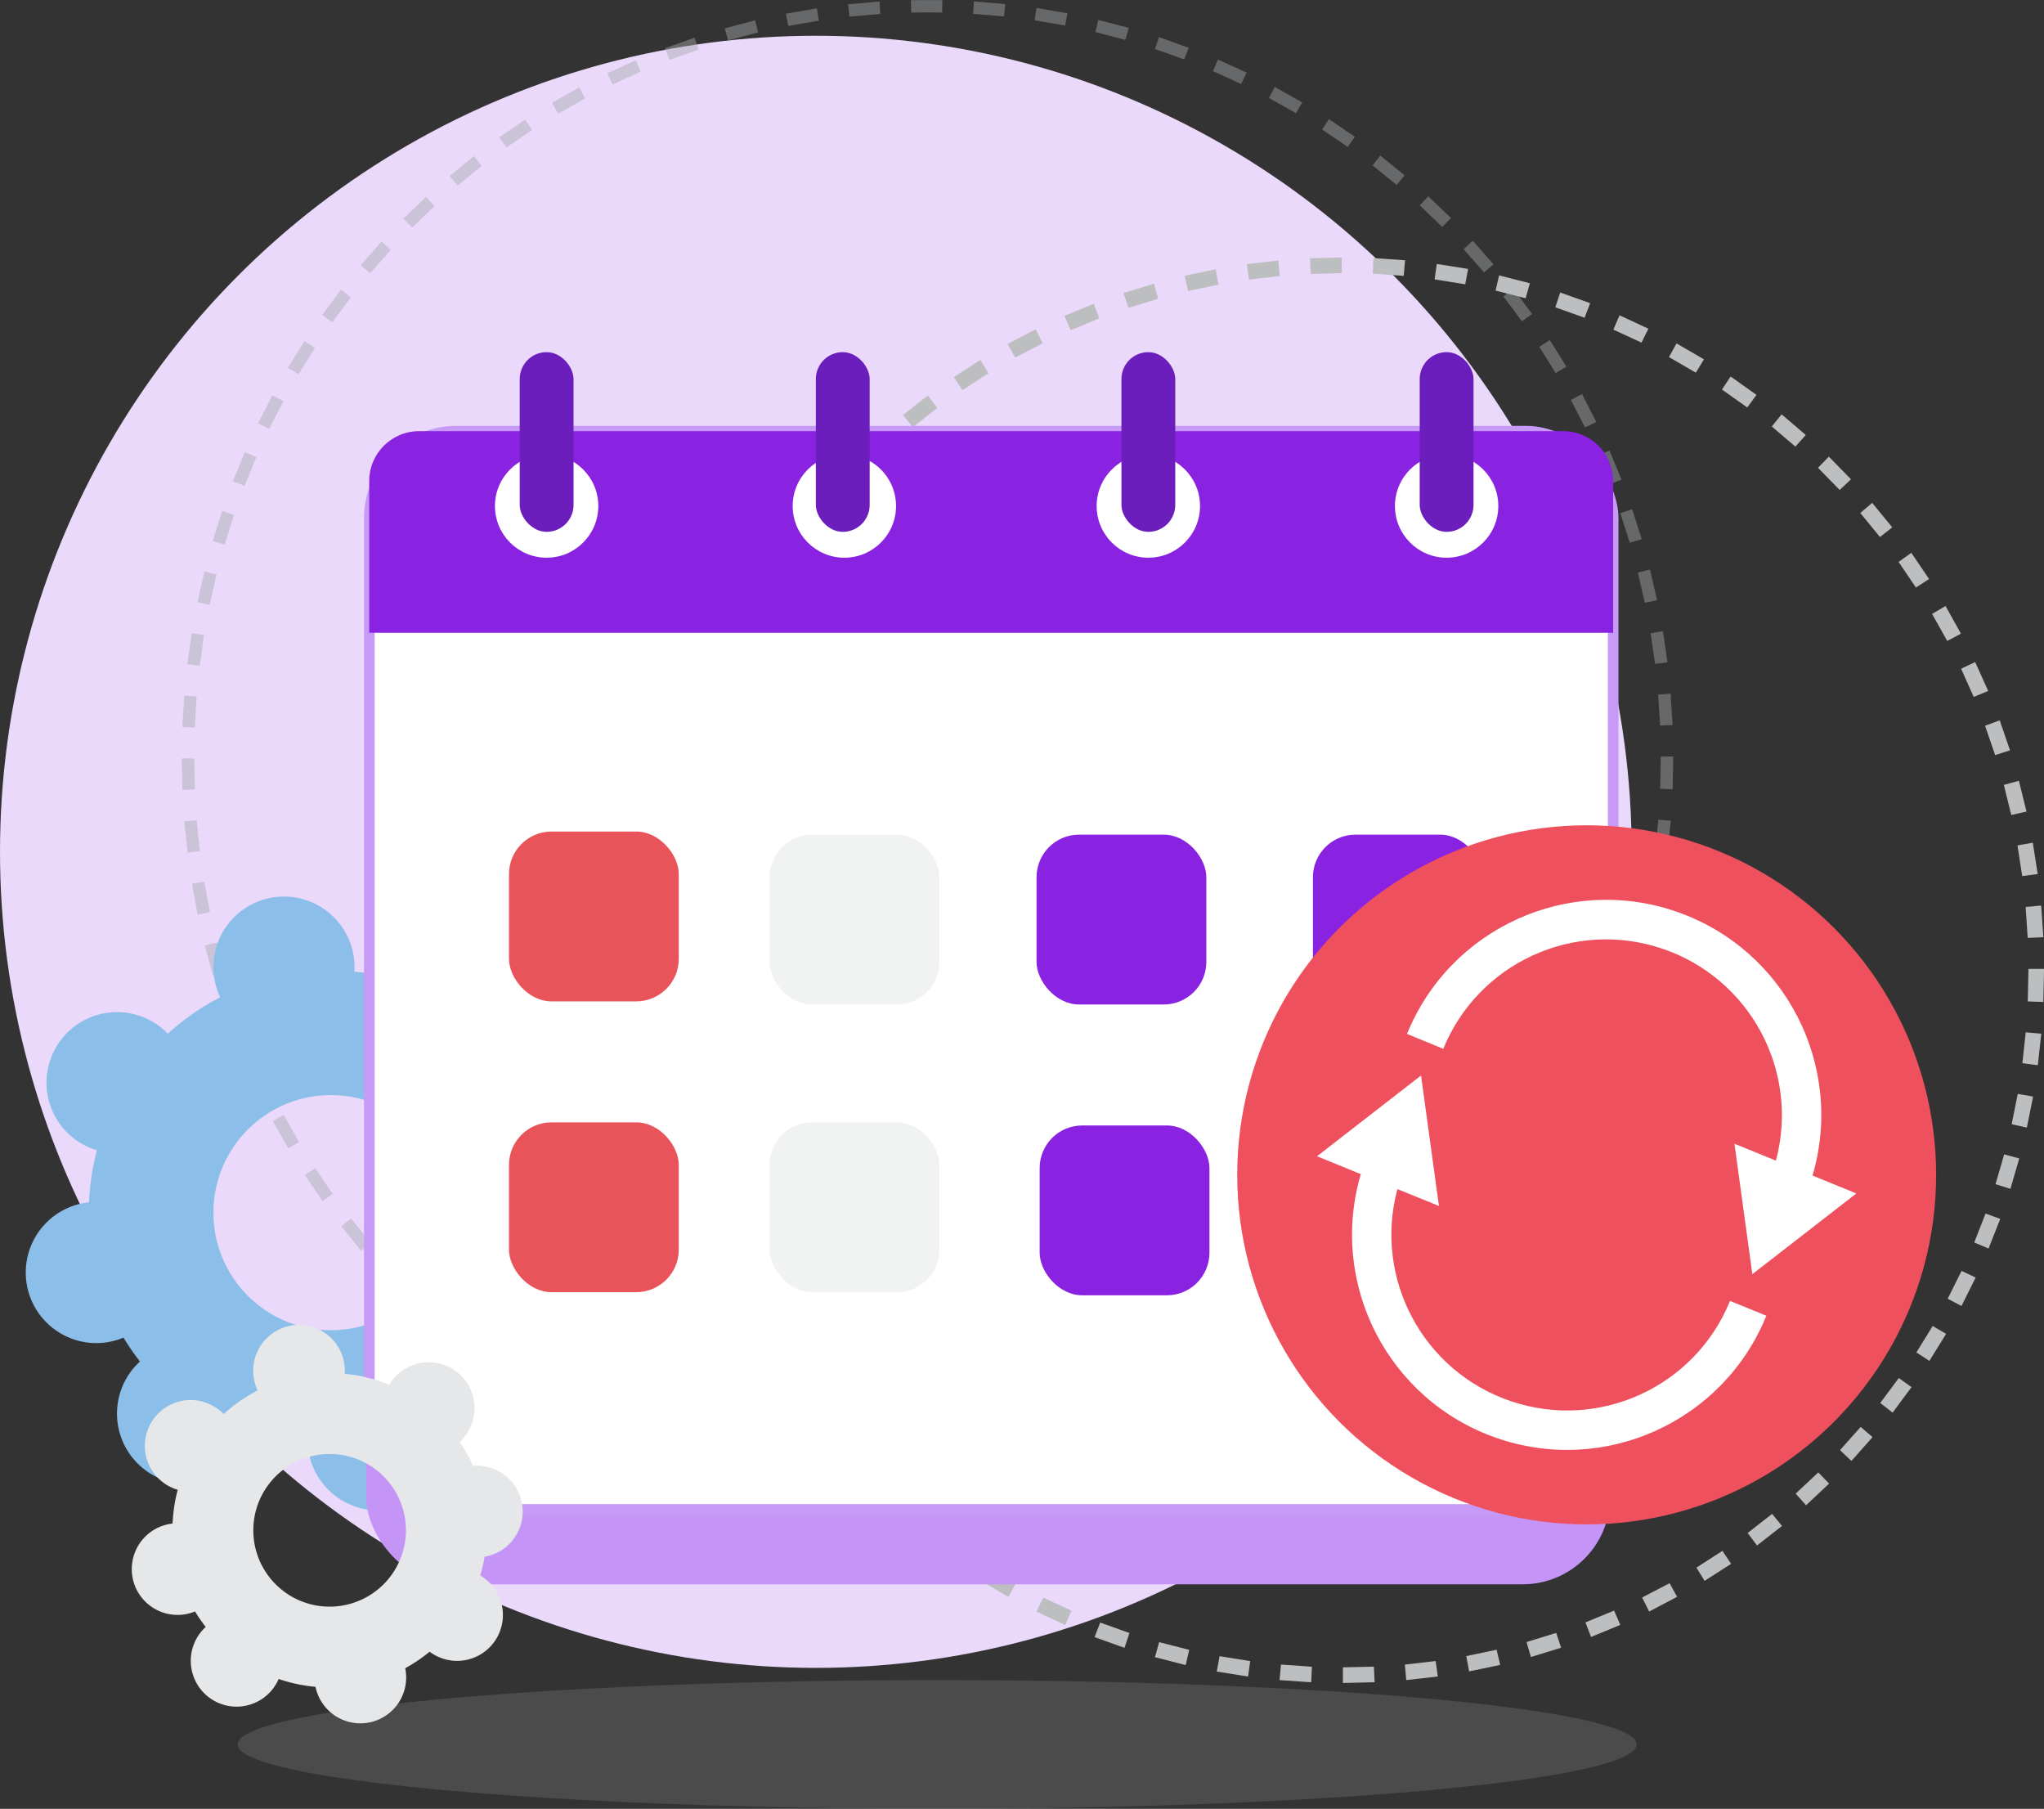 <svg xmlns="http://www.w3.org/2000/svg" width="578" height="511.376" xmlns:v="https://vecta.io/nano"><rect width="100%" height="100%" fill="#333333" stroke="none"/><circle cx="230.704" cy="240.815" r="230.704" fill="#ead9fb"/><path d="M257.875 428.438l-8.892-.374.227-3.518 8.739.368zm8.9 0l-.074-3.53 8.745-.368.227 3.518-8.893.38zm-26.663-1.121l-8.831-1.128.521-3.487 8.677 1.1zm44.429 0l-.374-3.511 8.683-1.109.521 3.487-8.831 1.121zm-62.034-2.653l-8.7-1.881.821-3.432 8.579 1.838zm79.665 0l-.674-3.468 8.579-1.838.821 3.432-8.751 1.875zm-96.958-4.118l-8.53-2.635 1.115-3.346 8.383 2.586zm114.27 0l-.968-3.395 8.359-2.58 1.115 3.346-8.53 2.6zm-131.23-5.626l-8.267-3.358 1.4-3.236 8.126 3.3zm148.1 0l-1.226-3.3 8.089-3.285 1.4 3.242-8.261 3.315zm16.313-7.029l-1.526-3.2 7.783-3.965 1.667 3.113-7.924 4.032zm-180.778 0l-7.967-4.044 1.667-3.113 7.807 3.977zm196.448-8.4l-1.8-3.064 7.427-4.614 1.924 2.96-7.562 4.688zm-212.154 0l-7.568-4.706 1.924-2.954 7.439 4.627zm227.064-9.67l-2.077-2.935 7.017-5.227 2.163 2.782-7.109 5.319zm-242-.092l-7.139-5.319 2.169-2.782 7.023 5.233zm256.031-10.871l-2.28-2.69 6.557-5.8 2.4 2.6-6.673 5.871zm-270.076-.061l-6.667-5.9 2.4-2.592 6.551 5.8zm283.166-12l-2.494-2.494 6.055-6.324 2.6 2.341-6.159 6.453zm-296.243-.061l-6.128-6.434 2.6-2.384 6.048 6.324zm308.285-13.083l-2.7-2.274 5.515-6.814 2.788 2.163-5.605 6.923zm-320.31-.073l-5.595-6.919 2.788-2.157 5.515 6.8zm331.23-14.036l-2.874-2.041 4.933-7.25 2.954 1.924-5.013 7.391zm-342.124 0l-5-7.354 2.96-1.9 4.9 7.225zm-9.7-14.891l-4.369-7.734 3.1-1.673 4.29 7.6zm361.556 0l-3.064-1.8 4.29-7.636 3.107 1.673-4.333 7.746zM73.11 309.033l-3.72-8.065 3.236-1.409 3.677 7.93zm378.4-.086l-3.174-1.538 3.677-7.967 3.236 1.409-3.75 8.077zM65.993 292.72l-3.064-8.365 3.34-1.14 2.99 8.23zm392.626-.147l-3.3-1.275 3-8.248 3.34 1.134-3.04 8.389zm-398.368-16.7l-2.347-8.579 3.426-.858 2.3 8.444zm404.1-.178l-3.383-.993 2.3-8.451 3.419.858-2.332 8.587zm-408.436-17.1l-1.624-8.751 3.481-.57 1.6 8.579zm412.75-.178l-3.456-.717 1.593-8.61 3.481.57-1.618 8.775zM53.03 241.054l-.9-8.855 3.511-.288.895 8.708zm418.547-.184l-3.505-.429.883-8.708 3.517.282-.919 8.855zM51.58 223.319l-.19-8.9h3.53l.184 8.757zm421.4-.184l-3.53-.147.178-8.751v-.38h3.53v.362l-.175 8.916zM55.091 205.664l-3.53-.141.533-8.88 3.518.276-.521 8.745zm414.35-.539l-.545-8.739 3.518-.294.552 8.886zM56.489 188.211l-3.505-.423 1.226-8.812 3.481.564-1.202 8.671zm411.512-.533l-1.226-8.665 3.481-.576 1.268 8.806zm-408.7-16.717l-3.456-.711 1.973-8.677 3.426.809-1.943 8.579zm405.819-.552l-1.961-8.536 3.426-.858 1.992 8.671zM63.53 153.943l-3.383-.993 2.678-8.487 3.346 1.134-2.641 8.346zm397.338-.515l-2.66-8.34 3.34-1.14 2.7 8.481zM69.161 137.342l-3.3-1.269 3.389-8.261 3.236 1.409-3.328 8.12zm386.069-.478l-3.34-8.1 3.236-1.409 3.395 8.23zm-379.077-15.62l-3.18-1.538 4.057-7.967 3.113 1.673-3.989 7.832zm372.054-.4l-3.989-7.77 3.131-1.679 4.051 7.905zM84.451 105.795l-3.064-1.8 4.7-7.574 2.96 1.918-4.596 7.456zm355.459-.325l-4.621-7.421 2.96-1.924 4.694 7.544zM93.992 91.094l-2.874-2.047 5.307-7.158 2.788 2.163-5.221 7.042zm336.376-.27l-5.221-7.017 2.788-2.163 5.308 7.136zM104.723 77.238l-2.7-2.274 5.877-6.692 2.6 2.384-5.785 6.582zm314.922-.227l-5.785-6.563 2.6-2.384 5.883 6.673zM116.556 64.332l-2.5-2.494 6.416-6.177 2.39 2.592-6.306 6.079zm291.249-.2l-6.312-6.061 2.39-2.592 6.422 6.165zM129.419 52.444l-2.286-2.69 6.906-5.613 2.169 2.782-6.789 5.521zm265.517-.172l-6.8-5.515 2.169-2.782 6.912 5.607zM143.219 41.689l-2.047-2.874 7.354-5.013 1.918 2.954-7.225 4.933zm237.892-.159l-7.243-4.9 1.924-2.96 7.354 5.013zm-223.246-9.394l-1.8-3.064 7.74-4.375 1.648 3.144-7.588 4.295zm208.594-.147l-7.636-4.29 1.667-3.113 7.764 4.375zm-193.2-8.1l-1.529-3.176 8.077-3.677 1.4 3.174-7.948 3.677zm177.714-.147l-7.966-3.634 1.391-3.266 8.114 3.677zm-161.683-6.8l-1.26-3.295 8.383-3 1.117 3.343-8.24 2.948zm145.579-.147l-8.261-2.935 1.109-3.352 8.408 2.99zm-128.966-5.397l-.973-3.389 8.61-2.267.827 3.432-8.464 2.224zm112.327-.118l-8.469-2.212.815-3.432 8.616 2.249zm-95.327-3.939l-.673-3.461 8.769-1.52.527 3.487-8.623 1.494zm78.292-.123l-8.622-1.471.515-3.487 8.775 1.5zM240.22 4.694l-.39-3.481 8.867-.791.227 3.524-8.704.748zm43.687-.049l-8.72-.729.215-3.518 8.873.741zm-26.24-1.079l-.08-3.524 8.9-.012-.067 3.53a209.35 209.35 0 0 0-8.753.006z" fill="#a7a9ac" opacity=".45"/><path d="M379.744 475.784v-4.412l8.769-.2.2 4.406-8.969.206zm-8.965-.2l-8.947-.613.4-4.394 8.751.613zm26.884-.613l-.4-4.388 8.708-1 .613 4.369-8.922 1.011zm-44.735-1l-8.855-1.422.8-4.339 8.659 1.391zm62.506-1.446l-.8-4.339 8.579-1.8 1 4.29-8.788 1.838zm-80.149-1.8l-8.69-2.237 1.195-4.241 8.493 2.175zm97.62-2.274l-1.226-4.241 8.383-2.58 1.391 4.186-8.555 2.629zm-114.914-2.6l-8.469-3.027 1.587-4.118 8.273 2.96zm131.923-3.073l-1.581-4.118 8.089-3.328 1.771 4.038-8.279 3.408zm-148.7-3.38l-8.144-3.793 1.955-3.953 7.967 3.707zm165.133-3.806l-1.986-3.965 7.758-4.057 2.133 3.861-7.906 4.161zm-181.207-4.149l-7.758-4.516 2.3-3.763 7.587 4.418zm196.889-4.51l-2.315-3.755 7.354-4.749 2.451 3.677-7.525 4.829zm-212.191-4.9l-7.317-5.2 2.635-3.542 7.151 5.086zm227-5.111l-2.635-3.542 6.912-5.393 2.794 3.413-7.076 5.52zm-241.424-5.579l-6.814-5.834 2.941-3.285 6.667 5.7zm255.3-5.8l-2.941-3.285 6.4-6 3.064 3.156-6.526 6.128zm-268.655-6.165l-6.263-6.416 3.2-3.009 6.128 6.275zm281.481-6.361l-3.223-3.064 5.846-6.545 3.351 2.87-5.975 6.742zm-293.737-6.739l-5.668-6.943 3.481-2.715 5.515 6.79zm305.368-6.937l-3.481-2.715 5.246-7.041 3.6 2.555-5.338 7.207zm-316.362-7.158l-5.025-7.415 3.677-2.39 4.9 7.25zm326.786-7.446l-3.677-2.39 4.6-7.482 3.806 2.225-4.731 7.623zm-336.5-7.617l-4.351-7.826 3.9-2.059 4.253 7.654zm345.574-7.911l-3.9-2.053 3.922-7.868 3.989 1.881-4.016 8.042zm-353.921-7.924l-3.64-8.169 4.069-1.7 3.56 7.967zm361.556-8.328l-4.032-1.7 3.211-8.187 4.143 1.52-3.3 8.377zm-368.475-8.187l-2.9-8.487 4.2-1.336 2.843 8.3zm374.677-8.671l-4.21-1.336 2.451-8.414 4.259 1.14-2.505 8.612zm-380.111-8.421l-2.145-8.7 4.29-.962 2.1 8.518zm384.757-8.9l-4.29-.956 1.71-8.579 4.345.766-1.765 8.769zm-388.661-8.579l-1.367-8.861 4.369-.613 1.342 8.671zm391.768-9.057l-4.375-.576.95-8.72 4.394.38-.968 8.9zm-394.115-8.734l-.613-8.947 4.406-.19.576 8.751zm395.67-9.144l-4.406-.159.19-8.769v-.423h4.406v.386l-.19 8.965zm-392.044-8.739h-4.416v-.19l.19-8.769 4.406.184-.184 8.579zm387.619-9.376l-.582-8.751 4.394-.392.613 8.947zm-386.878-8.181l-4.394-.38.962-8.91 4.369.564-.94 8.727zm385.327-9.29l-1.342-8.671 4.339-.772 1.379 8.861zm-383.09-8.083l-4.29-.784 1.74-8.794 4.29.95-1.744 8.629zm380-9.192l-2.108-8.512 4.259-1.152 2.151 8.7zm-376.19-7.966l-4.259-1.14 2.513-8.579 4.2 1.33-2.462 8.389zm371.631-8.965l-2.856-8.3 4.143-1.526 2.911 8.481zm-366.348-7.752l-4.143-1.514 3.272-8.377 4.075 1.7-3.213 8.191zm360.282-8.7l-3.567-7.967 3.983-1.881 3.677 8.169zm-353.516-7.531l-4-1.875 4-8.046 3.9 2.053-3.909 7.866zm346.034-8.285l-4.29-7.648 3.806-2.231 4.357 7.819zm-337.865-7.268l-3.8-2.224 4.694-7.654 3.707 2.39-4.611 7.485zm329-7.838l-4.9-7.243 3.6-2.562 5.031 7.409zm-319.487-6.925l-3.6-2.555 5.356-7.2 3.481 2.709-5.24 7.047zm309.321-7.354l-5.552-6.784 3.352-2.874 5.675 6.937zm-298.535-6.5l-3.352-2.862 5.969-6.7 3.229 3.009-5.852 6.549zm287.143-6.8l-6.128-6.269 3.064-3.15 6.269 6.4zm-275.151-6.03l-3.064-3.15 6.539-6.128 2.948 3.285-6.441 5.993zm262.625-6.226l-6.667-5.693 2.788-3.419 6.821 5.828zm-249.566-5.515l-2.794-3.413 7.06-5.515 2.641 3.536-6.925 5.423zm235.961-5.546l-7.158-5.08 2.451-3.677 7.317 5.19zm-221.934-4.9l-2.451-3.677 7.525-4.86 2.31 3.757-7.389 4.771zm207.392-4.945l-7.587-4.406 2.126-3.861 7.764 4.5zm-192.464-4.247l-2.139-3.861 7.936-4.155 1.955 3.953-7.757 4.054zm177.1-4.247l-7.966-3.677 1.765-4.045 8.15 3.787zm-161.413-3.524l-1.771-4.038 8.273-3.413L310.857 90l-8.1 3.358zm145.315-3.505l-8.273-2.954 1.385-4.185 8.469 3.021zm-128.978-2.8l-1.4-4.185 8.579-2.641 1.226 4.241-8.414 2.6zm112.309-2.711l-8.494-2.175.993-4.29 8.69 2.224zm-95.426-2.059l-1.003-4.286 8.775-1.838.809 4.333-8.6 1.8zm78.347-1.894l-8.659-1.379.613-4.369 8.855 1.409zm-61.14-1.33l-.613-4.369 8.91-1.03.4 4.394-8.695 1.005zm43.742-1.054l-8.745-.613.19-4.406 8.947.613zm-26.283-.558l-.208-4.406 8.972-.214v4.412l-8.763.227z" fill="#bcbec0"/><path d="M177.671 334.654c0-11.02-8.933-19.953-19.953-19.953-.558 0-1.115.031-1.661.074a68.57 68.57 0 0 0-5.84-10.418c5.784-5.288 7.936-13.473 5.502-20.923s-9.004-12.784-16.794-13.637-15.359 2.934-19.348 9.68a68.02 68.02 0 0 0-19.365-4.786c0-.435.049-.864.049-1.305-.011-8.185-5.02-15.532-12.635-18.535s-16.29-1.05-21.884 4.925-6.972 14.76-3.476 22.16a68.4 68.4 0 0 0-14.805 10.3 19.95 19.95 0 0 0-34.275 15.091 19.95 19.95 0 0 0 14.224 17.866 68.29 68.29 0 0 0-2.231 14.707c-7.786.808-14.38 6.094-16.863 13.518s-.396 15.613 5.337 20.942 14.053 6.815 21.275 3.798c1.414 2.338 2.967 4.589 4.651 6.741-6.009 5.49-8.081 14.079-5.236 21.705s10.036 12.759 18.172 12.972 15.586-4.537 18.826-12.003a68.14 68.14 0 0 0 16.037 3.413c1.415 7.014 6.476 12.733 13.266 14.99s14.268.705 19.6-4.067 7.7-12.033 6.207-19.031a68.53 68.53 0 0 0 10.675-7.237c5.921 4.414 13.796 5.197 20.47 2.034s11.055-9.753 11.389-17.131-3.436-14.336-9.797-18.088a68.1 68.1 0 0 0 1.906-8.163c9.567-1.643 16.564-9.933 16.576-19.64zm-84.089 41.408c-18.354 0-33.233-14.879-33.233-33.232s14.878-33.233 33.232-33.234 33.233 14.877 33.234 33.231c.001 8.814-3.501 17.268-9.733 23.501s-14.686 9.734-23.5 9.734z" fill="#8bbfea"/><rect width="351.733" height="304.835" rx="24.68" fill="#c594f7" x="103.552" y="143.054"/><rect width="351.733" height="304.835" rx="24.68" fill="#fff" stroke="#c89af7" stroke-miterlimit="10" stroke-width="3" x="104.435" y="121.888"/><path d="M118.505 121.888h323.562c7.783.003 14.092 6.312 14.095 14.095v42.9H104.41v-42.9c.003-7.783 6.312-14.092 14.095-14.095z" fill="#8922e1"/><rect width="48.013" height="48.013" rx="12.03" fill="#e8545a" x="143.93" y="235.079"/><rect width="48.013" height="48.013" rx="12.03" fill="#f1f2f2" x="217.626" y="235.962"/><g fill="#8922e1"><rect width="48.013" height="48.013" rx="12.03" x="293.112" y="235.962"/><rect width="48.013" height="48.013" rx="12.03" x="371.269" y="235.962"/></g><rect width="48.013" height="48.013" rx="12.03" fill="#e8545a" x="143.93" y="317.293"/><rect width="48.013" height="48.013" rx="12.03" fill="#f1f2f2" x="217.626" y="317.293"/><rect width="48.013" height="48.013" rx="12.03" fill="#8922e1" x="293.994" y="318.176"/><circle cx="448.679" cy="332.135" r="98.821" fill="#ee505d"/><g fill="#fff"><circle cx="154.574" cy="143.053" r="14.615"/><circle cx="238.768" cy="143.053" r="14.615"/><circle cx="324.726" cy="143.053" r="14.615"/><circle cx="409.073" cy="143.053" r="14.615"/><path d="M512.546 332.338c9.13-31.084-7.712-63.868-38.298-74.547s-64.174 4.495-76.377 34.506l10.258 4.21c9.914-24.291 36.997-36.698 61.867-28.341s38.966 34.601 32.199 59.95l-11.729-4.78 2.531 18.439 2.531 18.439 14.707-11.41 14.707-11.41zm-127.739-.404c-9.135 31.088 7.711 63.878 38.303 74.556s64.184-4.508 76.378-34.528l-10.271-4.191c-9.896 24.316-36.994 36.746-61.879 28.383s-38.978-34.634-32.181-59.992l11.747 4.774-2.531-18.445-2.531-18.439-14.707 11.41-14.707 11.416z"/></g><g fill="#6b1ebc"><rect width="15.222" height="50.808" rx="7.611" x="146.964" y="99.551"/><rect width="15.222" height="50.808" rx="7.611" x="230.704" y="99.551"/><rect width="15.222" height="50.808" rx="7.611" x="317.116" y="99.551"/><rect width="15.222" height="50.808" rx="7.611" x="401.462" y="99.551"/></g><ellipse cx="265.008" cy="493.17" rx="197.82" ry="18.207" fill="#acaeaf" opacity=".2"/><path d="M147.81 427.323c0-3.436-1.365-6.731-3.794-9.161s-5.725-3.794-9.161-3.794c-.36-.008-.721.008-1.079.049a44.64 44.64 0 0 0-3.793-6.778c3.753-3.435 5.148-8.749 3.566-13.585s-5.849-8.298-10.907-8.85-9.971 1.908-12.559 6.288c-4.016-1.65-8.253-2.699-12.575-3.113q0-.423 0-.846c.009-5.323-3.24-10.11-8.19-12.068s-10.594-.688-14.229 3.201-4.521 9.606-2.233 14.413a44.56 44.56 0 0 0-9.615 6.692 12.95 12.95 0 0 0-22.254 9.814 12.95 12.95 0 0 0 9.269 11.586 44.51 44.51 0 0 0-1.452 9.542c-5.036.552-9.288 3.989-10.884 8.798s-.242 10.106 3.465 13.559 9.087 4.429 13.77 2.497c.918 1.52 1.927 2.983 3.021 4.381-3.91 3.563-5.261 9.145-3.413 14.102s6.524 8.292 11.813 8.425 10.126-2.962 12.222-7.82a44.16 44.16 0 0 0 10.418 2.218 12.96 12.96 0 0 0 15.317 10.053 12.96 12.96 0 0 0 10.053-15.317c2.442-1.334 4.752-2.896 6.9-4.664 3.844 2.883 8.968 3.401 13.311 1.347s7.193-6.344 7.404-11.144-2.253-9.322-6.4-11.749c.519-1.739.929-3.509 1.226-5.3a12.95 12.95 0 0 0 10.784-12.776zm-54.6 26.884c-11.917 0-21.577-9.66-21.577-21.577s9.66-21.577 21.577-21.577 21.577 9.66 21.577 21.577c0 5.723-2.274 11.211-6.32 15.258s-9.536 6.32-15.259 6.319z" fill="#e6e7e8"/></svg>